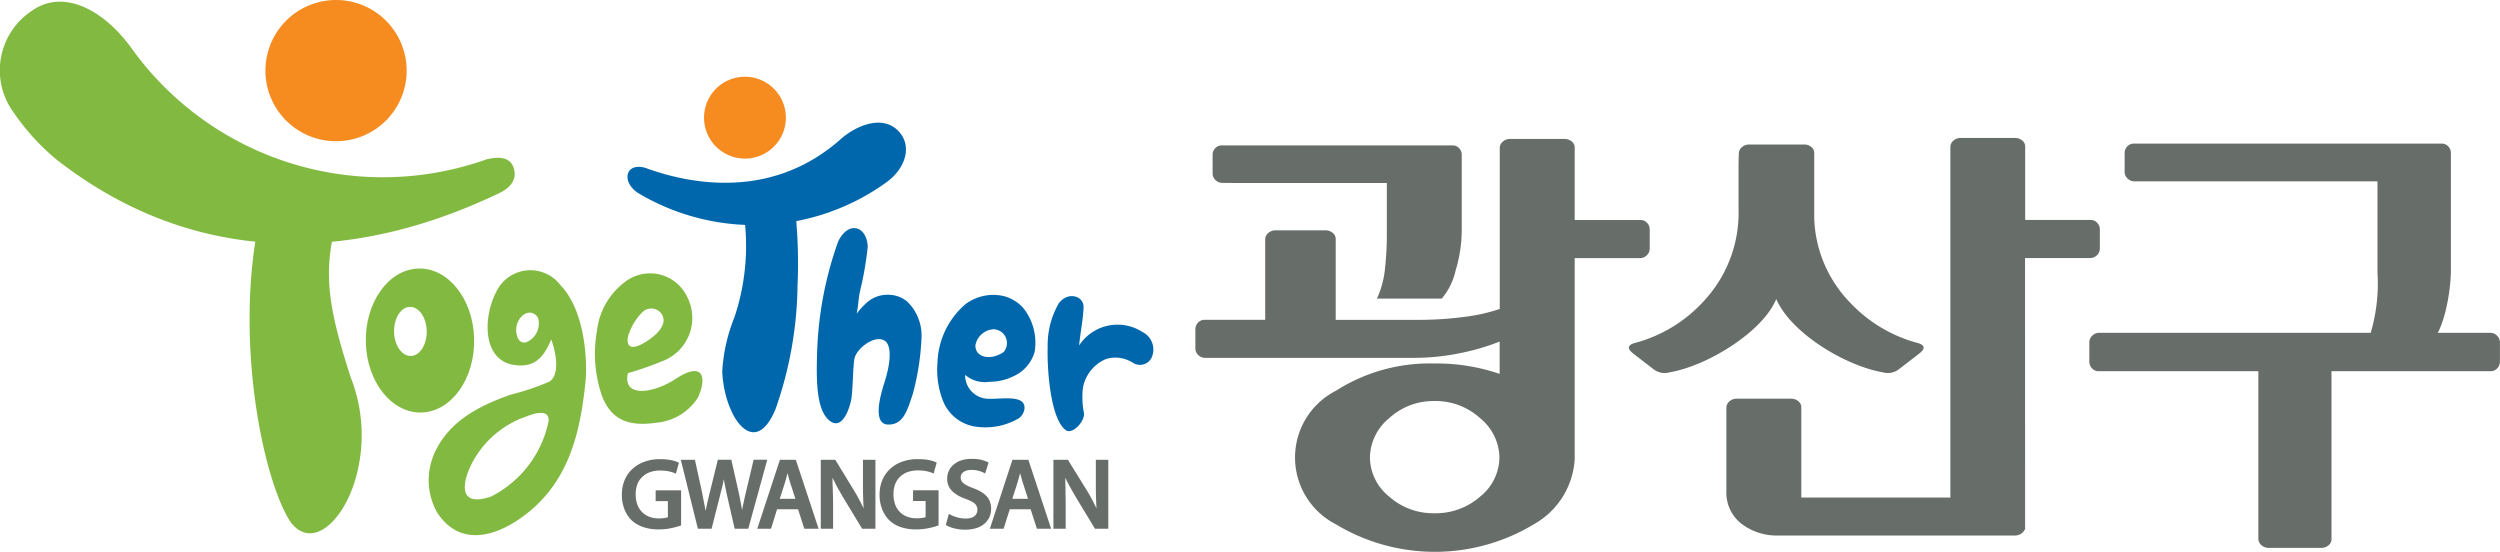 <svg id="그룹_16041" data-name="그룹 16041" xmlns="http://www.w3.org/2000/svg" xmlns:xlink="http://www.w3.org/1999/xlink" width="135" height="29.798" viewBox="0 0 135 29.798">
  <defs>
    <clipPath id="clip-path">
      <rect id="사각형_6208" data-name="사각형 6208" width="135" height="29.798" fill="none"/>
    </clipPath>
  </defs>
  <g id="그룹_16040" data-name="그룹 16040" transform="translate(0 0)" clip-path="url(#clip-path)">
    <path id="패스_20960" data-name="패스 20960" d="M200.918,15.539H213.43v4.923a9.377,9.377,0,0,1-.542,3.789h3.422c.767-.731,1.084-2.9,1.084-3.9V14.015a.51.51,0,0,0-.145-.366.479.479,0,0,0-.351-.149H200.273a.475.475,0,0,0-.35.149.509.509,0,0,0-.146.366v1.01a.478.478,0,0,0,.16.365.522.522,0,0,0,.365.15Z" transform="translate(-85.046 -5.747)" fill="#676d69"/>
    <path id="패스_20961" data-name="패스 20961" d="M213.178,33.366h-3.645v2.293h0v6.785a.411.411,0,0,1-.164.326.608.608,0,0,1-.4.137h-2.822a.575.575,0,0,1-.4-.15.453.453,0,0,1-.164-.34v-9.05h-8.628a.472.472,0,0,1-.352-.152.517.517,0,0,1-.147-.372V31.815a.494.494,0,0,1,.161-.372.519.519,0,0,1,.367-.151H218.1a.518.518,0,0,1,.366.151.492.492,0,0,1,.162.372v1.027a.515.515,0,0,1-.148.372.471.471,0,0,1-.351.152h-4.956Z" transform="translate(-83.632 -13.321)" fill="#676d69"/>
    <path id="패스_20962" data-name="패스 20962" d="M174.557,31.88v2.244h-.026a.45.45,0,0,1-.136.181.609.609,0,0,1-.4.134H161.239a3.13,3.13,0,0,1-2.005-.64,2.126,2.126,0,0,1-.808-1.763v-4.5a.448.448,0,0,1,.162-.337.571.571,0,0,1,.4-.148h2.922a.608.608,0,0,1,.4.134.413.413,0,0,1,.162.324v4.879h8.05V14.017h0v-.56a.45.45,0,0,1,.161-.338.573.573,0,0,1,.4-.148H174a.6.6,0,0,1,.4.135.41.41,0,0,1,.162.323V17.4H178.1a.471.471,0,0,1,.349.152.512.512,0,0,1,.145.368v1.018a.486.486,0,0,1-.16.368.514.514,0,0,1-.364.15h-3.517ZM159.083,14.365v2.425a6.99,6.99,0,0,1-1.884,5,7.712,7.712,0,0,1-3.658,2.238c-.224.055-.651.191-.134.594l1.122.865a.985.985,0,0,0,.832.141c2.093-.361,5.056-2.226,5.758-3.957.819,1.871,3.767,3.614,5.758,3.957a.985.985,0,0,0,.832-.141l1.122-.865c.517-.4.09-.539-.134-.594a7.769,7.769,0,0,1-3.658-2.238,6.829,6.829,0,0,1-1.863-4.357l-.005-.082v-.009l0-.092,0-.085v-.006l0-.088v0l0-.09v0l0-.091v-.1q0-1.506,0-3.011a.417.417,0,0,0-.162-.324.594.594,0,0,0-.313-.129h-3.036a.572.572,0,0,0-.4.149.449.449,0,0,0-.162.337Z" transform="translate(-65.202 -5.522)" fill="#676d69"/>
    <path id="패스_20963" data-name="패스 20963" d="M125.325,25.19a9.411,9.411,0,0,0-5.319,1.467,4.05,4.05,0,0,0,0,7.221,10.346,10.346,0,0,0,10.67,0,4.324,4.324,0,0,0,2.216-3.507h0V19.5h3.528a.508.508,0,0,0,.363-.151.485.485,0,0,0,.16-.368V17.959a.515.515,0,0,0-.146-.369.469.469,0,0,0-.348-.149h-3.557v-3.92a.41.41,0,0,0-.163-.323.605.605,0,0,0-.4-.134h-2.922a.571.571,0,0,0-.4.148.451.451,0,0,0-.162.338v2.074h0v6.621a9.753,9.753,0,0,1-1.9.427,19.16,19.16,0,0,1-2.619.161h-4.339V18.459a.412.412,0,0,0-.162-.323.6.6,0,0,0-.4-.136h-2.684a.569.569,0,0,0-.4.149.447.447,0,0,0-.161.337v4.346h-3.277a.47.47,0,0,0-.349.149.517.517,0,0,0-.145.37v1.015a.489.489,0,0,0,.16.37.516.516,0,0,0,.362.149h11.24a12.351,12.351,0,0,0,2.588-.266,12.2,12.2,0,0,0,2.081-.614v1.746a10.512,10.512,0,0,0-3.529-.562m0,2.028a3.576,3.576,0,0,1,2.486.935,2.791,2.791,0,0,1,1.031,2.108,2.739,2.739,0,0,1-1.031,2.109,3.639,3.639,0,0,1-2.486.907,3.582,3.582,0,0,1-2.446-.907,2.739,2.739,0,0,1-1.03-2.109,2.79,2.79,0,0,1,1.03-2.108,3.521,3.521,0,0,1,2.446-.935" transform="translate(-47.859 -5.561)" fill="#676d69"/>
    <path id="패스_20964" data-name="패스 20964" d="M115.157,15.7h8.271v2.722a16.818,16.818,0,0,1-.1,1.909,5.063,5.063,0,0,1-.434,1.614h3.5a3.538,3.538,0,0,0,.748-1.52,7.5,7.5,0,0,0,.33-2.11V14.183a.5.5,0,0,0-.145-.365.475.475,0,0,0-.349-.149H114.515a.474.474,0,0,0-.349.149.5.5,0,0,0-.146.365v1a.479.479,0,0,0,.161.364.514.514,0,0,0,.363.148Z" transform="translate(-48.539 -5.819)" fill="#676d69"/>
    <path id="패스_20965" data-name="패스 20965" d="M82.453,46.917H81.78V43.193h.783l.012.022,1,1.616h0l.048.078h0l.047.08h0c.081.138.164.291.248.454.05.1.1.194.146.292l.041.086c-.009-.164-.017-.331-.022-.5-.009-.254-.013-.509-.013-.763V43.194h.673v3.724h-.718l-.013-.022-1-1.649,0,0v0l-.059-.1-.056-.1c-.092-.157-.172-.3-.237-.416v0h0l-.045-.083h0l-.044-.084h0c-.051-.1-.1-.2-.149-.3l0,.153v.065c0,.1.007.224.011.359l0,.059,0,.132h0l0,.122c.006.2.009.353.009.469v1.4ZM79.56,45.3h.848l-.281-.869c-.013-.036-.027-.08-.041-.132s-.032-.113-.049-.18l-.053-.206-.051.177-.094.339h0Zm.99.566H79.422L79.1,46.885l-.01.032h-.743l.02-.06,1.189-3.632.011-.032h.859l.011.032,1.2,3.632.02.06h-.77l-.01-.031Zm-4.573.815.142-.512.015-.056.051.028a1.641,1.641,0,0,0,.183.087,2.178,2.178,0,0,0,.212.073,1.619,1.619,0,0,0,.463.065h0a1,1,0,0,0,.273-.033l.04-.013a.537.537,0,0,0,.16-.084h0c.013-.011.027-.024.041-.038s.025-.028.035-.041a.429.429,0,0,0,.082-.266h0a.431.431,0,0,0-.133-.323.9.9,0,0,0-.191-.129,2.409,2.409,0,0,0-.3-.13h0l-.131-.05h0c-.042-.017-.083-.034-.121-.052a1.691,1.691,0,0,1-.479-.316l0,0c-.025-.025-.048-.051-.072-.08a.9.9,0,0,1-.205-.592,1,1,0,0,1,.091-.43.988.988,0,0,1,.273-.345,1.211,1.211,0,0,1,.42-.226,1.8,1.8,0,0,1,.532-.074c.1,0,.189,0,.274.011a1.94,1.94,0,0,1,.23.035,1.814,1.814,0,0,1,.2.059,1.678,1.678,0,0,1,.183.078l.033.019-.011.036-.158.5-.017.054-.049-.028a1.109,1.109,0,0,0-.126-.061h0a1.23,1.23,0,0,0-.141-.049,1.585,1.585,0,0,0-.208-.044,1.878,1.878,0,0,0-.225-.014h0a.894.894,0,0,0-.258.036l-.036.012a.477.477,0,0,0-.149.087h0l0,0a.438.438,0,0,0-.034.032h0a.348.348,0,0,0-.028.034.339.339,0,0,0-.066.208.383.383,0,0,0,.037.169.431.431,0,0,0,.114.141,1.241,1.241,0,0,0,.2.126c.09.045.2.093.328.142a2.622,2.622,0,0,1,.43.2,1.368,1.368,0,0,1,.3.243l0,0h0c.021.025.041.05.061.078a.741.741,0,0,1,.052.083,1.03,1.03,0,0,1,.121.512v0a1.094,1.094,0,0,1-.087.44.65.65,0,0,1-.032.063h0a.983.983,0,0,1-.229.287,1.228,1.228,0,0,1-.458.252,2.059,2.059,0,0,1-.61.083h-.01a2.346,2.346,0,0,1-.279-.018h0l-.045-.006c-.076-.011-.152-.027-.226-.045A1.557,1.557,0,0,1,76,46.732l-.027-.022Zm-.4-1.794v1.848l-.03.01c-.075.028-.156.055-.244.078s-.184.047-.29.067h0a3,3,0,0,1-.32.047,3.146,3.146,0,0,1-.33.016h0a2.539,2.539,0,0,1-.826-.124c-.04-.013-.078-.028-.117-.044a1.661,1.661,0,0,1-.506-.329l0,0h0c-.022-.022-.044-.045-.067-.07s-.042-.048-.063-.074a1.738,1.738,0,0,1-.253-.45,2.018,2.018,0,0,1-.105-.372,2.279,2.279,0,0,1-.034-.4,2.086,2.086,0,0,1,.142-.786,1.724,1.724,0,0,1,.426-.617h0l0,0a1.854,1.854,0,0,1,.167-.137,1.9,1.9,0,0,1,.18-.117,2.314,2.314,0,0,1,1.154-.273h.014c.106,0,.206,0,.3.011h0l.045,0h0c.077.007.149.019.216.032h0c.082.017.157.036.226.057a1.208,1.208,0,0,1,.181.071l.034.017-.01.037-.142.5-.014.052-.048-.023,0,0-.043-.018-.047-.018a1.865,1.865,0,0,0-.477-.1c-.075-.007-.156-.01-.243-.01a1.6,1.6,0,0,0-.537.085,1.192,1.192,0,0,0-.417.256h0l0,0a1.055,1.055,0,0,0-.265.4,1.5,1.5,0,0,0-.091.544,1.589,1.589,0,0,0,.086.543,1.114,1.114,0,0,0,.254.411l0,0h0a.976.976,0,0,0,.1.09.965.965,0,0,0,.108.077,1.321,1.321,0,0,0,.7.179,1.9,1.9,0,0,0,.316-.021.986.986,0,0,0,.111-.024.621.621,0,0,0,.06-.02v-.868H74.2v-.582h1.369Zm-5.732,2.029h-.628V43.193H70l.014.022L71,44.831h0l.047.078.048.08c.082.138.164.291.248.454.051.1.1.194.146.292l.041.086c-.009-.164-.017-.331-.022-.5-.009-.254-.013-.509-.013-.763V43.193h.673v3.724h-.718l-.013-.022-1-1.649h0v0l-.059-.1-.056-.1c-.094-.161-.172-.3-.237-.416v0h0l-.044-.083h0L70,44.46h0c-.051-.1-.1-.2-.149-.3l0,.153,0,.065c0,.1.007.224.011.359.006.168.011.32.014.452s.005.241.005.331v1.4ZM67,45.3h.847l-.28-.867v0h0l-.011-.032h0l-.011-.036c-.021-.067-.043-.147-.067-.241l-.053-.206-.051.177-.093.339h0Zm.99.566H66.856l-.316,1.019-.01.032h-.743l.02-.06L67,43.225l.01-.032h.859l.011.032,1.2,3.632.02.06h-.771l-.011-.031Zm-4.7,1.05h-.71l-.008-.034-.9-3.634-.013-.055h.763l.007.036.37,1.692h0l.2,1.031c.024-.118.049-.241.077-.368.048-.215.1-.442.161-.677l.413-1.682.007-.034h.73l.008.036.386,1.709h0l0,.011.042.2h0l.038.19c.041.207.078.4.105.571.025-.123.051-.248.077-.371.044-.21.091-.42.14-.627l.4-1.682.008-.036h.736l-.016.057-1,3.634-.009.033h-.733l-.009-.034-.4-1.747c-.02-.092-.042-.193-.064-.3s-.043-.205-.061-.3-.037-.2-.052-.291l-.027.132c-.024.121-.046.222-.065.3v0l0,.007-.022.08-.02.074c-.033.119-.057.218-.075.3h0l-.445,1.746-.009.033Zm-1.615-2.029v1.848l-.03.01a2.465,2.465,0,0,1-.245.078c-.087.024-.184.047-.288.067h0a3.055,3.055,0,0,1-.32.047,3.162,3.162,0,0,1-.33.016h0a2.545,2.545,0,0,1-.827-.124c-.039-.013-.078-.028-.115-.044h0A1.664,1.664,0,0,1,59,46.458v0h0l-.068-.07c-.021-.023-.041-.048-.063-.074h0a1.74,1.74,0,0,1-.254-.45,2.017,2.017,0,0,1-.105-.372,2.278,2.278,0,0,1-.034-.4,2.079,2.079,0,0,1,.142-.786,1.718,1.718,0,0,1,.427-.617l0,0a1.949,1.949,0,0,1,.167-.137,1.826,1.826,0,0,1,.18-.117,2.316,2.316,0,0,1,1.154-.273h.013c.107,0,.207,0,.3.011h0l.086.009h0c.061.007.119.017.174.028h.006l.066.014h0l.063.014h0a1.368,1.368,0,0,1,.271.1l.033.017-.01.037-.141.5-.015.052-.048-.023,0,0-.043-.018-.047-.018a1.858,1.858,0,0,0-.476-.1c-.076-.007-.157-.01-.243-.01a1.6,1.6,0,0,0-.538.085,1.181,1.181,0,0,0-.417.256,1.076,1.076,0,0,0-.268.4,1.534,1.534,0,0,0-.09.545v0a1.59,1.59,0,0,0,.086.54c.009.025.019.05.03.076a1.1,1.1,0,0,0,.62.593,1.435,1.435,0,0,0,.517.088,1.9,1.9,0,0,0,.315-.021h0a1.067,1.067,0,0,0,.11-.024.521.521,0,0,0,.06-.02v-.868H60.3v-.582h1.369Z" transform="translate(-24.895 -18.365)" fill="#676d69"/>
    <path id="패스_20966" data-name="패스 20966" d="M28.328.026a3.813,3.813,0,1,1-3.344,4.229A3.814,3.814,0,0,1,28.328.026" transform="translate(-10.625 0)" fill="#f68b1f" fill-rule="evenodd"/>
    <path id="패스_20967" data-name="패스 20967" d="M67.86,7.285a2.21,2.21,0,1,1-1.593,2.687A2.21,2.21,0,0,1,67.86,7.285" transform="translate(-28.181 -3.072)" fill="#f68b1f" fill-rule="evenodd"/>
    <path id="패스_20968" data-name="패스 20968" d="M24.045,20.274l-.009.032c-1.443,6.513.145,14.256,1.655,16.528,1.13,1.483,2.824,0,3.5-2.353a8.5,8.5,0,0,0-.26-5.467c-1.218-3.777-1.549-5.711-.715-8.6l0-.008Z" transform="translate(-9.991 -8.631)" fill="#82ba41" fill-rule="evenodd"/>
    <path id="패스_20969" data-name="패스 20969" d="M48.766,31.532c-.285,2.683-.9,5.413-3.43,7.225-1.5,1.073-3.369,1.572-4.57-.258a3.578,3.578,0,0,1-.086-3.334c.782-1.591,2.276-2.409,4.065-3.036a13.574,13.574,0,0,0,2.08-.7c.621-.392.318-1.715.1-2.278-.417,1.018-.941,1.541-2.017,1.374-1.746-.269-1.68-2.7-.865-4.107a2.038,2.038,0,0,1,3.381-.2c1.106,1.139,1.4,3.245,1.382,4.632,0,.257-.017.489-.038.686m-3.218-2.225a1.094,1.094,0,0,0,.66-1.342c-.511-.742-1.488.211-1.079,1.121a.381.381,0,0,0,.419.221m-.054,4.03a5.207,5.207,0,0,0-2.668,2.172c-.67,1.085-1.116,2.8.857,2.116a5.887,5.887,0,0,0,3.1-4.069c.048-.709-.844-.4-1.286-.218" transform="translate(-17.16 -10.82)" fill="#82ba41" fill-rule="evenodd"/>
    <path id="패스_20970" data-name="패스 20970" d="M59.563,30.468a16.616,16.616,0,0,1-1.843.639c-.3,1.395,1.448,1.056,2.553.328,1.63-1.071,1.69.042,1.214,1.018a2.964,2.964,0,0,1-2.218,1.331c-1.372.2-2.44-.043-2.97-1.508a7.035,7.035,0,0,1-.248-3.466,3.845,3.845,0,0,1,1.531-2.641,2.214,2.214,0,0,1,3.329.8,2.492,2.492,0,0,1-1.348,3.5m0-2.523a.676.676,0,0,0-1.05-.137,2.926,2.926,0,0,0-.635.916c-.309.633-.225,1.167.435.891.437-.182,1.664-.954,1.25-1.669" transform="translate(-23.814 -10.959)" fill="#82ba41" fill-rule="evenodd"/>
    <path id="패스_20971" data-name="패스 20971" d="M36.764,27.319c.486-.021.9.557.919,1.289s-.357,1.342-.844,1.362-.9-.558-.918-1.29.357-1.342.844-1.361m.444-2.069c1.615-.066,2.974,1.621,3.035,3.767s-1.2,3.94-2.813,4.006-2.974-1.622-3.035-3.767,1.2-3.941,2.814-4.006" transform="translate(-14.641 -10.748)" fill="#82ba41" fill-rule="evenodd"/>
    <path id="패스_20972" data-name="패스 20972" d="M7.023,2.561a16.7,16.7,0,0,0,19.24,6.114c1.033-.253,1.382.089,1.495.526s-.011.965-.96,1.37c-8.013,3.8-16.459,3.8-23.725-1.872A12.2,12.2,0,0,1,.74,6.147,3.85,3.85,0,0,1,1.705.661c1.679-1.209,3.82-.105,5.318,1.9" transform="translate(0 -0.067)" fill="#82ba41"/>
    <path id="패스_20973" data-name="패스 20973" d="M67.909,28.2c.084,2.426,1.712,4.843,2.871,2.083a20.777,20.777,0,0,0,1.195-6.68,27.32,27.32,0,0,0-.161-4.41l-2.73.6a12.162,12.162,0,0,1-.516,5.51,9.247,9.247,0,0,0-.658,2.9" transform="translate(-28.908 -8.171)" fill="#0067ac" fill-rule="evenodd"/>
    <path id="패스_20974" data-name="패스 20974" d="M93.394,30.772a2.077,2.077,0,0,1-.813,1.153,3.027,3.027,0,0,1-1.652.488,1.623,1.623,0,0,1-1.294-.374,1.268,1.268,0,0,0,1.229,1.288c.434.036,1.348-.127,1.764.106.367.206.212.736-.1.953a3.542,3.542,0,0,1-2.161.466,2.244,2.244,0,0,1-1.962-1.5,4.625,4.625,0,0,1-.264-1.977,4.341,4.341,0,0,1,1.494-3.141,2.5,2.5,0,0,1,1.985-.471,2.09,2.09,0,0,1,1.182.7,3,3,0,0,1,.589,2.312m-2.27.28a1.467,1.467,0,0,0,.6-.26.746.746,0,0,0-.532-1.22,1.055,1.055,0,0,0-1,.868c-.006.523.484.7.933.612" transform="translate(-37.517 -11.795)" fill="#0067ac" fill-rule="evenodd"/>
    <path id="패스_20975" data-name="패스 20975" d="M78.952,26.073a3.865,3.865,0,0,1,.479-.534,1.675,1.675,0,0,1,1.214-.492,1.62,1.62,0,0,1,1.03.36,2.555,2.555,0,0,1,.785,1.876,13.757,13.757,0,0,1-.478,3.138c-.3.882-.5,1.652-1.332,1.636-.706-.014-.5-1.1-.4-1.538.041-.176.1-.4.216-.771.373-1.179.342-1.967.026-2.2-.527-.392-1.57.408-1.661.97s-.076,1.817-.19,2.29c-.186.776-.622,1.572-1.232.965s-.641-2.017-.59-3.59a19.477,19.477,0,0,1,1.14-6.019c.538-1.106,1.531-.865,1.594.285a17.776,17.776,0,0,1-.423,2.431c-.092.474-.094.854-.178,1.193" transform="translate(-32.695 -9.131)" fill="#0067ac" fill-rule="evenodd"/>
    <path id="패스_20976" data-name="패스 20976" d="M103.1,31.441a1.733,1.733,0,0,0-1.445-.2A2.09,2.09,0,0,0,100.4,32.85a4.651,4.651,0,0,0,.069,1.343c.021.444-.648,1.158-1,.88-.873-.681-1-3.582-.964-4.459a4.526,4.526,0,0,1,.6-2.382c.509-.67,1.352-.384,1.337.2-.017.617-.154,1.259-.241,2.077a2.481,2.481,0,0,1,3.426-.724A1.054,1.054,0,0,1,104.1,31.2a.7.7,0,0,1-1,.239" transform="translate(-41.93 -11.854)" fill="#0067ac" fill-rule="evenodd"/>
    <path id="패스_20977" data-name="패스 20977" d="M70.494,12.444c-3.473,3.066-7.654,2.586-10.533,1.53-1.058-.3-1.3.72-.43,1.333A12.2,12.2,0,0,0,73,14.743c1.074-.782,1.419-2.066.534-2.848-.834-.736-2.158-.233-3.044.549" transform="translate(-25.117 -4.911)" fill="#0067ac"/>
  </g>
</svg>
